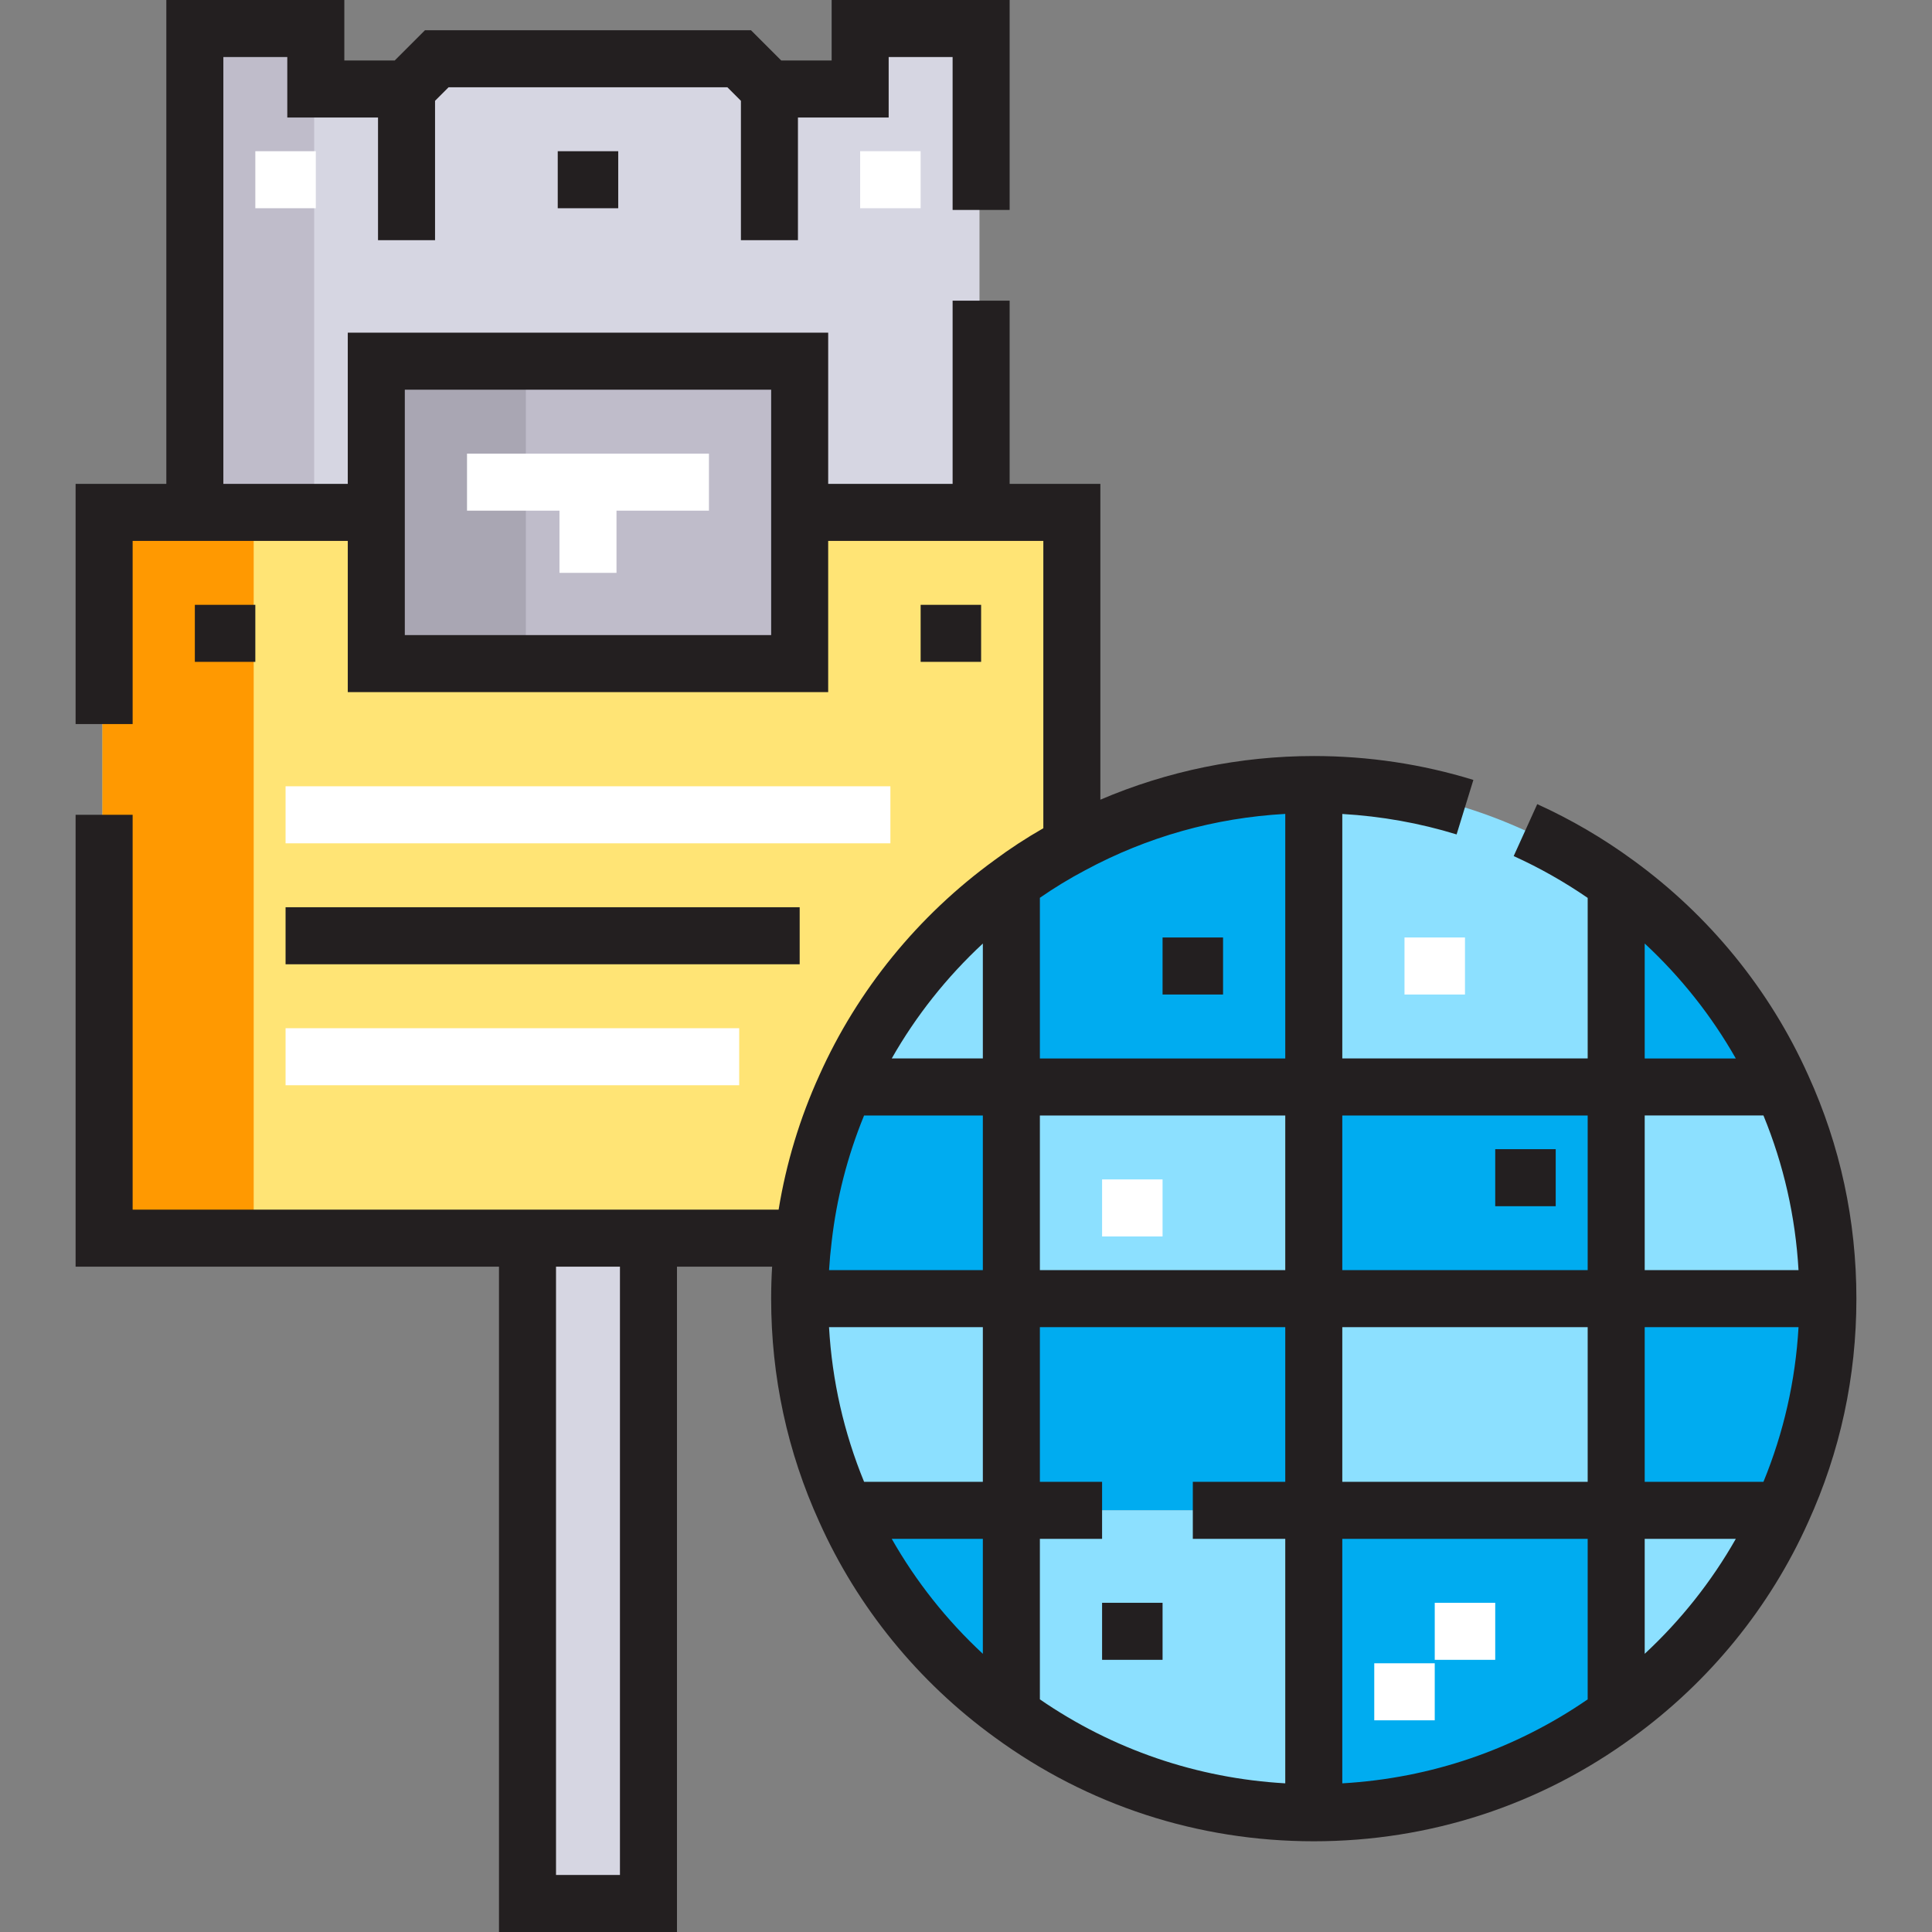 <?xml version="1.0" encoding="iso-8859-1"?>
<!-- Generator: Adobe Illustrator 19.0.0, SVG Export Plug-In . SVG Version: 6.00 Build 0)  -->
<svg xmlns="http://www.w3.org/2000/svg" xmlns:xlink="http://www.w3.org/1999/xlink" version="1.1" id="Layer_1" x="0px" y="0px" viewBox="0 0 508.148 508.148" style="enable-background:new 0 0 508.148 508.148;" xml:space="preserve" width="512" height="512">
<rect x="0" y="0" width="508.148" height="508.148" fill="#808080" stroke="none"/>
<g>
	<g>
		<g id="XMLID_25_">
			<g>
				<path style="fill:#8CE0FF;" d="M424.654,397.195h43.667c-9.624,21.476-24.816,39.929-43.667,53.61V397.195z"/>
				<path style="fill:#8CE0FF;" d="M480.332,341.517h-55.678v-55.678h43.667C476.037,302.781,480.332,321.632,480.332,341.517z"/>
				<path style="fill:#00ACF0;" d="M424.654,341.517h55.678c0,19.885-4.295,38.736-12.011,55.678h-43.667V341.517z"/>
				<path style="fill:#00ACF0;" d="M468.322,285.839h-43.667v-53.61C443.505,245.909,458.697,264.363,468.322,285.839z"/>
				<path style="fill:#00ACF0;" d="M424.654,397.195v53.61c-22.271,16.306-49.792,25.93-79.54,25.93v-79.54H424.654z"/>
				<rect x="345.114" y="341.517" style="fill:#8CE0FF;" width="79.54" height="55.678"/>
				<rect x="345.114" y="285.839" style="fill:#00ACF0;" width="79.54" height="55.678"/>
				<path style="fill:#8CE0FF;" d="M424.654,232.229v53.61h-79.54v-79.54C374.862,206.299,402.383,215.923,424.654,232.229z"/>
				<path style="fill:#8CE0FF;" d="M345.114,397.195v79.54c-29.748,0-57.269-9.624-79.54-25.93v-53.61H345.114z"/>
				<rect x="265.574" y="341.517" style="fill:#00ACF0;" width="79.54" height="55.678"/>
				<rect x="265.574" y="285.839" style="fill:#8CE0FF;" width="79.54" height="55.678"/>
				<path style="fill:#00ACF0;" d="M345.114,206.299v79.54h-79.54v-53.61c5.011-3.738,10.34-7.079,15.908-10.022      C300.413,212.025,322.048,206.299,345.114,206.299z"/>
				<path style="fill:#FFE475;" d="M265.574,232.229c-18.851,13.681-34.043,32.134-43.667,53.61      c-5.647,12.408-9.465,25.851-11.056,39.929l-0.954-0.159h-39.77H138.31H26.954V134.712h23.862H98.54v39.77h111.356v-39.77      h47.724h23.862v87.494C275.914,225.15,270.585,228.49,265.574,232.229z"/>
				<path style="fill:#00ACF0;" d="M265.574,397.195v53.61c-18.851-13.681-34.043-32.134-43.667-53.61H265.574z"/>
				<path style="fill:#8CE0FF;" d="M265.574,341.517v55.678h-43.667c-7.715-16.942-12.011-35.793-12.011-55.678H265.574z"/>
				<path style="fill:#00ACF0;" d="M265.574,285.839v55.678h-55.678c0-5.329,0.318-10.579,0.954-15.749      c1.591-14.079,5.409-27.521,11.056-39.929H265.574z"/>
				<path style="fill:#8CE0FF;" d="M265.574,232.229v53.61h-43.667C231.531,264.363,246.723,245.909,265.574,232.229z"/>
				<polygon style="fill:#D6D6E2;" points="201.942,23.356 225.804,23.356 225.804,7.448 257.62,7.448 257.62,134.712       209.896,134.712 209.896,94.942 98.54,94.942 98.54,134.712 50.816,134.712 50.816,7.448 82.632,7.448 82.632,23.356       106.494,23.356 114.448,15.402 193.988,15.402     "/>
				<polygon style="fill:#BFBCCA;" points="209.896,134.712 209.896,174.482 98.54,174.482 98.54,134.712 98.54,94.942       209.896,94.942     "/>
				<rect x="138.31" y="325.609" style="fill:#D6D6E2;" width="31.816" height="174.988"/>
				<rect x="26.954" y="134.712" style="fill:#FF9901;" width="39.77" height="190.896"/>
				<rect x="98.54" y="94.942" style="fill:#A9A6B3;" width="39.77" height="79.54"/>
				<rect x="50.816" y="7.448" style="fill:#BFBCCA;" width="31.816" height="127.264"/>
			</g>
		</g>
	</g>
	<g>
		<g id="XMLID_49_">
			<g>
				<g>
					<rect x="122.833" y="119.311" style="fill:#FFFFFF;" width="63.632" height="15"/>
				</g>
				<g>
					<rect x="147.149" y="126.811" style="fill:#FFFFFF;" width="15" height="23.862"/>
				</g>
				<g>
					<rect x="67.155" y="39.771" style="fill:#FFFFFF;" width="15.908" height="15"/>
				</g>
				<g>
					<rect x="226.235" y="39.771" style="fill:#FFFFFF;" width="15.908" height="15"/>
				</g>
				<g>
					<rect x="75.109" y="206.805" style="fill:#FFFFFF;" width="159.08" height="15"/>
				</g>
				<g>
					<rect x="75.109" y="270.437" style="fill:#FFFFFF;" width="119.311" height="15"/>
				</g>
				<g>
					<rect x="289.867" y="310.207" style="fill:#FFFFFF;" width="15.908" height="15"/>
				</g>
				<g>
					<rect x="361.454" y="437.471" style="fill:#FFFFFF;" width="15.907" height="15"/>
				</g>
				<g>
					<rect x="377.361" y="421.563" style="fill:#FFFFFF;" width="15.908" height="15"/>
				</g>
				<g>
					<rect x="369.407" y="246.574" style="fill:#FFFFFF;" width="15.908" height="15"/>
				</g>
				<g>
					<rect x="146.695" y="39.771" style="fill:#231F20;" width="15.908" height="15"/>
					<rect x="75.109" y="238.62" style="fill:#231F20;" width="135.218" height="15"/>
					<rect x="51.247" y="159.08" style="fill:#231F20;" width="15.908" height="15"/>
					<rect x="242.143" y="159.08" style="fill:#231F20;" width="15.908" height="15"/>
					<path style="fill:#231F20;" d="M475.596,282.823c-10.058-22.444-26.001-42.021-46.08-56.595       c-7.86-5.754-16.337-10.709-25.194-14.727l-6.197,13.66c6.776,3.073,13.299,6.765,19.461,10.999v42.229h-64.54v-64.301       c10.236,0.594,20.32,2.383,30.063,5.382l4.414-14.336c-13.547-4.171-27.67-6.285-41.977-6.285       c-19.382,0-38.568,3.957-56.132,11.486v-83.072h-23.862V79.086h-15v48.179h-32.725V87.494H91.471v39.771H58.747V15h16.816       v15.908h23.862v32.271h15V26.515l3.561-3.561h73.327l3.561,3.561v36.664h15V30.908h23.861V15h16.816v40.225h15V0h-46.816       v15.908H205.48l-7.954-7.954h-85.753l-7.954,7.954H90.563V0H43.747v127.265H19.885v63.178h15v-48.178h56.586v39.77h126.355       v-39.77h56.587v75.572c-4.512,2.585-8.823,5.396-12.813,8.373c-20.104,14.591-36.047,34.167-46.089,56.574       c-5.154,11.324-8.739,23.212-10.723,35.376H34.885V214.305h-15V333.16h111.355v174.988h46.816V333.16h25.025       c-0.17,2.789-0.255,5.598-0.255,8.408c0,20.523,4.268,40.302,12.667,58.746c10.061,22.447,26.004,42.023,46.081,56.594       c24.464,17.911,53.501,27.379,83.971,27.379c30.469,0,59.506-9.468,83.945-27.36c20.104-14.591,36.047-34.167,46.087-56.571       c8.418-18.482,12.686-38.262,12.686-58.787S483.996,301.265,475.596,282.823z M202.827,167.034h-96.355v-64.54h96.355V167.034z        M163.057,493.148h-16.816V333.16h16.816V493.148z M432.585,389.747v-40.679h40.457c-0.807,14.074-3.899,27.702-9.227,40.679       H432.585z M417.585,446.961c-19.169,13.196-41.278,20.749-64.54,22.087v-64.3h64.54V446.961z M273.505,404.747h16.361v-15       h-16.361v-40.679h64.54v40.679h-24.316v15h24.316v64.3c-23.254-1.338-45.357-8.886-64.54-22.087V404.747z M227.273,389.747       c-5.323-12.961-8.418-26.596-9.226-40.679h40.458v40.679H227.273z M227.267,293.391h31.238v40.678h-40.451       c0.151-2.482,0.378-4.954,0.679-7.407C220.026,315.233,222.889,304.072,227.267,293.391z M273.505,293.391h64.54v40.678h-64.54       V293.391z M353.045,389.747v-40.679h64.54v40.679H353.045z M432.585,334.068v-40.678h31.231       c5.323,12.96,8.418,26.594,9.226,40.678H432.585z M432.585,248.157c9.495,8.82,17.586,19.019,23.958,30.234h-23.958V248.157z        M417.585,293.391v40.678h-64.54v-40.678H417.585z M273.505,278.391v-42.255c3.765-2.614,7.761-5.052,11.961-7.271       c16.338-8.788,33.994-13.748,52.579-14.797v64.324H273.505z M258.505,248.163v30.228h-23.961       C240.905,267.195,248.993,256.999,258.505,248.163z M234.547,404.747h23.959v30.233       C249.011,426.162,240.919,415.963,234.547,404.747z M432.585,434.978v-30.231h23.96       C450.181,415.951,442.09,426.15,432.585,434.978z"/>
					<rect x="393.269" y="302.253" style="fill:#231F20;" width="15.908" height="15"/>
					<rect x="289.867" y="421.563" style="fill:#231F20;" width="15.908" height="15"/>
					<rect x="305.775" y="246.574" style="fill:#231F20;" width="15.908" height="15"/>
				</g>
			</g>
		</g>
	</g>
</g>















</svg>
